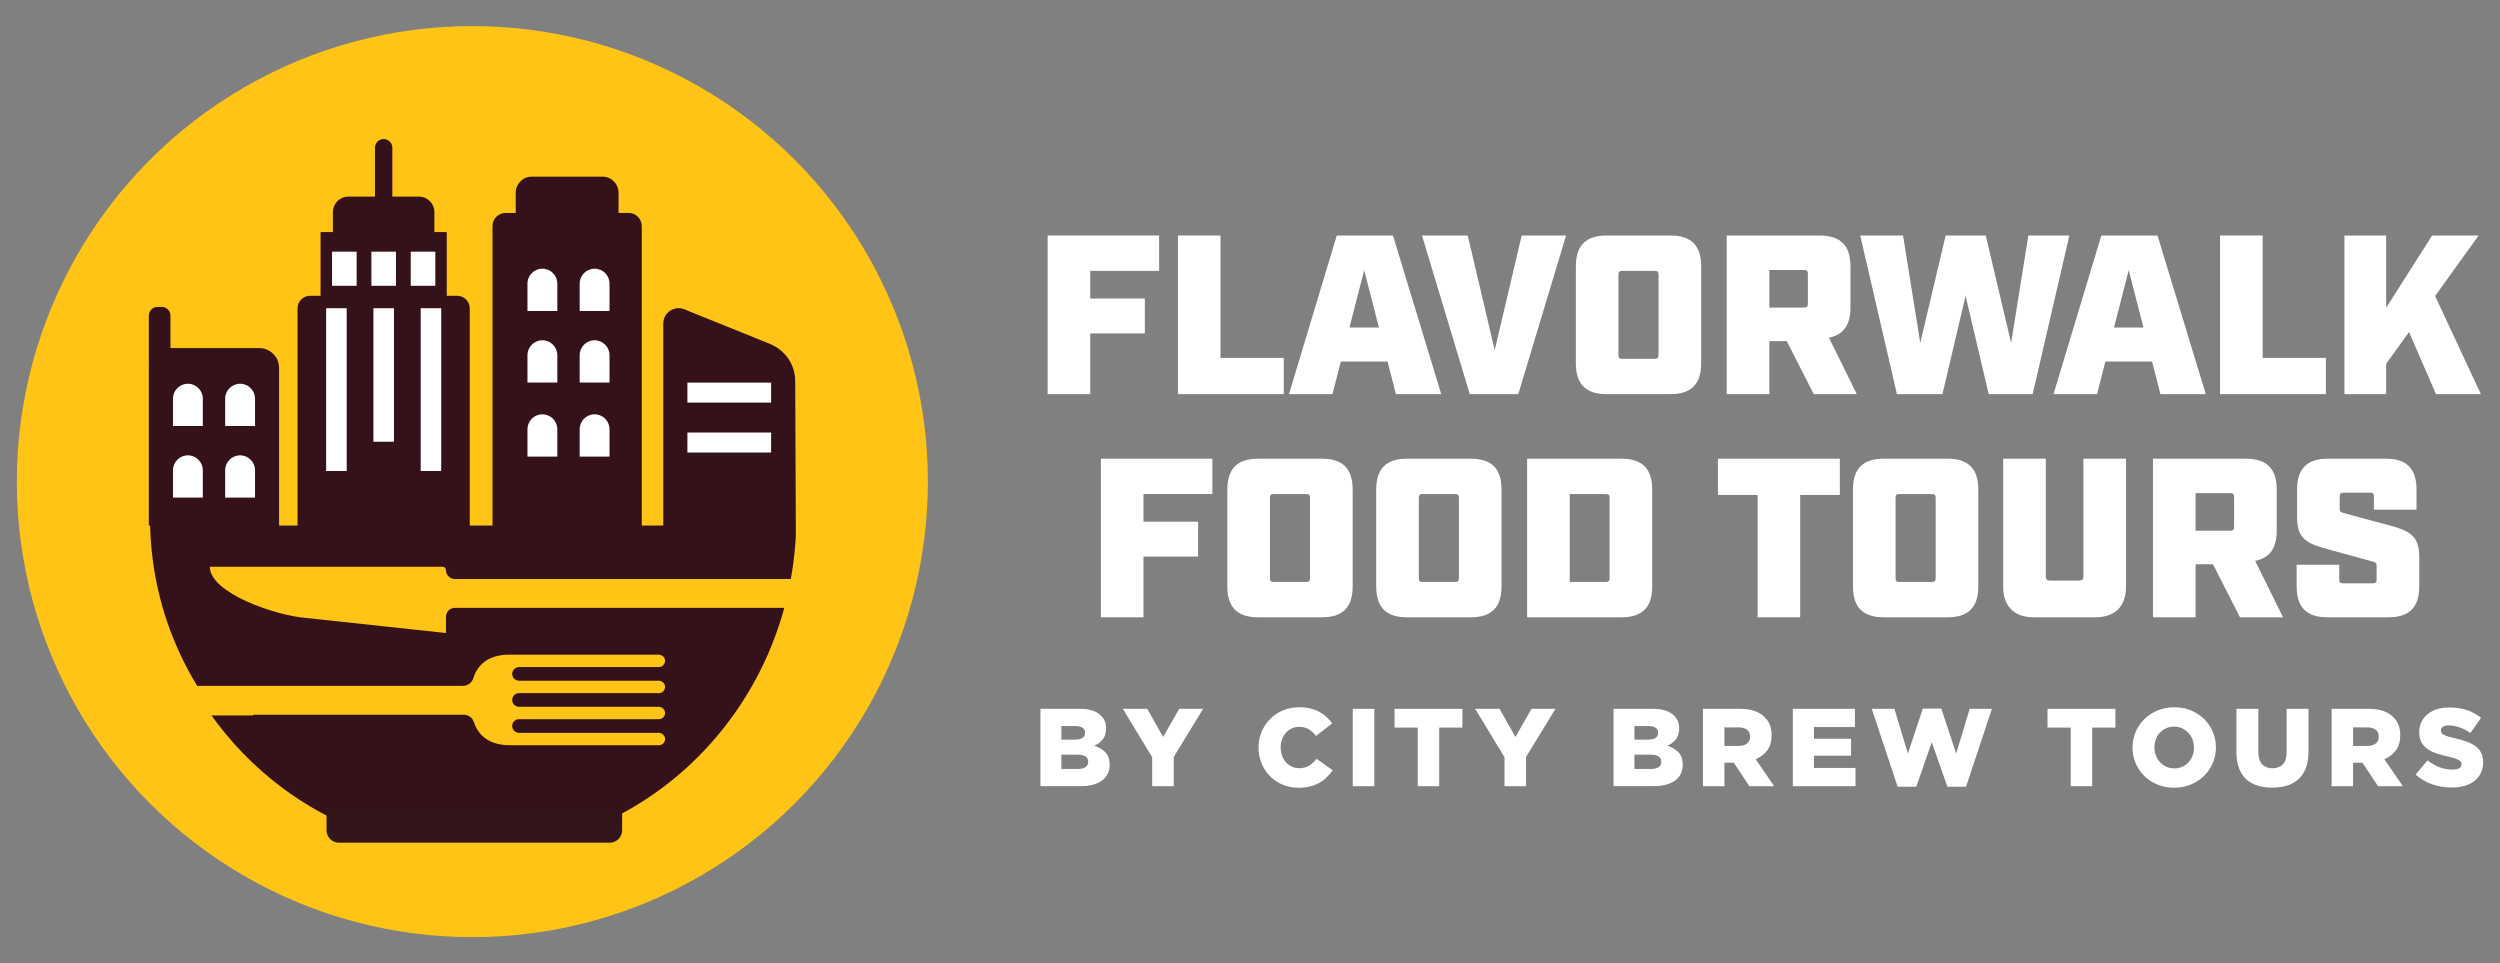 <?xml version="1.0" encoding="UTF-8"?><svg id="Layer_1" xmlns="http://www.w3.org/2000/svg" viewBox="0 0 1700 655"><rect x="0" y="0" width="1700" height="655" fill="#808080" stroke="none"/><defs><style>.cls-1{fill:#ffc415;}.cls-2{fill:#33151c;}.cls-3{fill:#fff;}.cls-4{fill:#35111a;}</style></defs><path class="cls-3" d="M707.51,481.99h26.94c3.3,0,6.13.4,8.48,1.2,2.35.8,4.3,1.98,5.85,3.53,1.05,1.05,1.88,2.28,2.48,3.68.6,1.4.9,3.01.9,4.81v.15c0,3.06-.76,5.53-2.28,7.4-1.52,1.88-3.45,3.32-5.79,4.32,3.22,1.05,5.77,2.57,7.65,4.55,1.88,1.98,2.83,4.75,2.83,8.31v.15c0,4.56-1.74,8.12-5.22,10.67s-8.38,3.83-14.7,3.83h-27.14v-52.62ZM730.89,502.96c2.25,0,3.97-.38,5.15-1.13,1.18-.75,1.77-1.9,1.77-3.46v-.15c0-1.45-.55-2.57-1.65-3.34-1.1-.78-2.76-1.17-4.96-1.17h-9.47v9.25h9.17ZM732.99,522.88c2.26,0,3.98-.41,5.19-1.24,1.2-.83,1.8-2.02,1.8-3.57v-.15c0-1.45-.58-2.61-1.73-3.46-1.15-.85-2.96-1.28-5.41-1.28h-11.12v9.7h11.28Z"/><path class="cls-3" d="M783.51,514.92l-20-32.93h16.61l10.82,19.17,10.9-19.17h16.31l-20,32.7v19.92h-14.66v-19.69Z"/><path class="cls-3" d="M882.96,535.66c-3.76,0-7.29-.68-10.6-2.03s-6.18-3.24-8.61-5.68c-2.43-2.43-4.36-5.31-5.79-8.64-1.43-3.33-2.14-6.95-2.14-10.86v-.15c0-3.81.7-7.38,2.1-10.71,1.4-3.33,3.33-6.24,5.79-8.72,2.45-2.48,5.37-4.42,8.76-5.83,3.38-1.4,7.08-2.1,11.09-2.1,2.71,0,5.16.26,7.37.79,2.2.53,4.22,1.28,6.05,2.26,1.83.98,3.48,2.14,4.96,3.5,1.48,1.35,2.79,2.83,3.95,4.43l-10.98,8.49c-1.5-1.9-3.16-3.41-4.96-4.51-1.8-1.1-3.98-1.65-6.54-1.65-1.85,0-3.55.36-5.07,1.09-1.53.73-2.84,1.72-3.95,2.97-1.1,1.25-1.97,2.73-2.59,4.44-.63,1.7-.94,3.51-.94,5.41v.15c0,1.95.31,3.8.94,5.53.63,1.73,1.49,3.22,2.59,4.47,1.1,1.25,2.42,2.24,3.95,2.97,1.53.73,3.22,1.09,5.07,1.09,1.35,0,2.59-.15,3.72-.45,1.13-.3,2.15-.74,3.08-1.32.93-.58,1.8-1.25,2.63-2.03.83-.78,1.64-1.64,2.44-2.59l10.98,7.82c-1.25,1.7-2.62,3.28-4.1,4.74-1.48,1.45-3.16,2.71-5.04,3.76-1.88,1.05-3.98,1.88-6.31,2.48-2.33.6-4.95.9-7.86.9Z"/><path class="cls-3" d="M919.87,481.99h14.66v52.62h-14.66v-52.62Z"/><path class="cls-3" d="M964.07,494.77h-15.79v-12.78h46.16v12.78h-15.79v39.84h-14.58v-39.84Z"/><path class="cls-3" d="M1023.08,514.92l-20-32.93h16.61l10.82,19.17,10.9-19.17h16.31l-20,32.7v19.92h-14.66v-19.69Z"/><path class="cls-3" d="M1097.19,481.99h26.94c3.3,0,6.13.4,8.48,1.2,2.35.8,4.3,1.98,5.85,3.53,1.05,1.05,1.88,2.28,2.48,3.68.6,1.4.9,3.01.9,4.81v.15c0,3.06-.76,5.53-2.28,7.4-1.52,1.88-3.45,3.32-5.79,4.32,3.22,1.05,5.77,2.57,7.65,4.55,1.88,1.98,2.83,4.75,2.83,8.31v.15c0,4.56-1.74,8.12-5.22,10.67s-8.38,3.83-14.7,3.83h-27.14v-52.62ZM1120.57,502.96c2.25,0,3.97-.38,5.15-1.13,1.18-.75,1.77-1.9,1.77-3.46v-.15c0-1.45-.55-2.57-1.65-3.34-1.1-.78-2.76-1.17-4.96-1.17h-9.47v9.25h9.17ZM1122.68,522.88c2.26,0,3.98-.41,5.19-1.24,1.2-.83,1.8-2.02,1.8-3.57v-.15c0-1.45-.58-2.61-1.73-3.46-1.15-.85-2.96-1.28-5.41-1.28h-11.12v9.7h11.28Z"/><path class="cls-3" d="M1158.01,481.99h24.88c4.06,0,7.49.5,10.3,1.5,2.81,1,5.09,2.41,6.84,4.21,3.11,3.01,4.66,7.09,4.66,12.25v.15c0,4.06-.98,7.42-2.93,10.07-1.95,2.66-4.58,4.69-7.89,6.09l12.55,18.34h-16.84l-10.6-15.94h-6.39v15.94h-14.58v-52.62ZM1182.21,507.25c2.5,0,4.43-.56,5.79-1.69,1.35-1.13,2.03-2.64,2.03-4.55v-.15c0-2.1-.7-3.67-2.1-4.7-1.4-1.03-3.33-1.54-5.79-1.54h-9.55v12.63h9.62Z"/><path class="cls-3" d="M1219.12,481.99h42.25v12.4h-27.89v7.97h25.26v11.5h-25.26v8.34h28.26v12.4h-42.62v-52.62Z"/><path class="cls-3" d="M1272.79,481.99h15.41l9.17,30.44,10.15-30.6h12.55l10.15,30.6,9.17-30.44h15.11l-17.59,53h-12.7l-10.6-30.29-10.52,30.29h-12.7l-17.59-53Z"/><path class="cls-3" d="M1408.1,494.77h-15.79v-12.78h46.16v12.78h-15.79v39.84h-14.58v-39.84Z"/><path class="cls-3" d="M1478.39,535.66c-4.06,0-7.82-.71-11.28-2.14-3.46-1.43-6.44-3.37-8.95-5.83-2.51-2.46-4.47-5.34-5.9-8.65-1.43-3.31-2.14-6.84-2.14-10.6v-.15c0-3.76.71-7.3,2.14-10.64,1.43-3.33,3.42-6.24,5.98-8.72,2.56-2.48,5.56-4.44,9.02-5.86,3.46-1.43,7.22-2.14,11.28-2.14s7.82.71,11.28,2.14c3.46,1.43,6.44,3.37,8.95,5.83,2.51,2.46,4.47,5.34,5.9,8.65,1.43,3.31,2.14,6.84,2.14,10.6v.15c0,3.76-.71,7.3-2.14,10.64-1.43,3.33-3.42,6.24-5.98,8.72-2.56,2.48-5.56,4.44-9.02,5.86-3.46,1.43-7.22,2.14-11.28,2.14ZM1478.5,522.51c2.01,0,3.84-.38,5.5-1.13,1.66-.75,3.07-1.77,4.22-3.04,1.16-1.28,2.06-2.77,2.71-4.47.65-1.7.98-3.51.98-5.41v-.15c0-1.9-.33-3.71-.98-5.41-.65-1.7-1.58-3.21-2.79-4.51-1.21-1.3-2.64-2.34-4.3-3.12-1.66-.78-3.49-1.17-5.5-1.17s-3.83.38-5.46,1.13c-1.63.75-3.04,1.77-4.22,3.04-1.18,1.28-2.09,2.77-2.71,4.47-.63,1.7-.94,3.51-.94,5.41v.15c0,1.91.33,3.71.98,5.41.65,1.7,1.57,3.21,2.75,4.51,1.18,1.3,2.6,2.34,4.26,3.12,1.66.78,3.49,1.17,5.5,1.17Z"/><path class="cls-3" d="M1545.14,535.59c-3.76,0-7.14-.48-10.15-1.43-3.01-.95-5.56-2.42-7.67-4.4-2.11-1.98-3.72-4.48-4.85-7.52-1.13-3.03-1.69-6.6-1.69-10.71v-29.54h14.88v29.24c0,3.81.87,6.63,2.61,8.46,1.74,1.83,4.08,2.74,7.01,2.74s5.27-.88,7.01-2.63c1.74-1.75,2.61-4.48,2.61-8.19v-29.62h14.88v29.17c0,4.26-.59,7.93-1.77,11.01-1.18,3.08-2.83,5.61-4.96,7.59-2.13,1.98-4.71,3.45-7.74,4.4-3.03.95-6.43,1.43-10.19,1.43Z"/><path class="cls-3" d="M1585.5,481.99h24.88c4.06,0,7.49.5,10.3,1.5,2.81,1,5.09,2.41,6.84,4.21,3.11,3.01,4.66,7.09,4.66,12.25v.15c0,4.06-.98,7.42-2.93,10.07-1.95,2.66-4.58,4.69-7.89,6.09l12.55,18.34h-16.84l-10.6-15.94h-6.39v15.94h-14.58v-52.62ZM1609.71,507.25c2.5,0,4.43-.56,5.79-1.69,1.35-1.13,2.03-2.64,2.03-4.55v-.15c0-2.1-.7-3.67-2.1-4.7-1.4-1.03-3.33-1.54-5.79-1.54h-9.55v12.63h9.62Z"/><path class="cls-3" d="M1667.29,535.51c-4.71,0-9.18-.73-13.42-2.19-4.24-1.46-7.98-3.66-11.24-6.58l8.12-9.72c5.26,4.21,10.95,6.31,17.06,6.31,1.95,0,3.44-.31,4.47-.94,1.03-.62,1.54-1.51,1.54-2.67v-.15c0-.55-.13-1.04-.38-1.46-.25-.43-.71-.84-1.39-1.24-.68-.4-1.58-.79-2.71-1.16-1.13-.38-2.59-.76-4.4-1.16-2.81-.65-5.41-1.36-7.82-2.14-2.41-.78-4.5-1.78-6.28-3-1.78-1.23-3.18-2.75-4.21-4.58-1.03-1.83-1.54-4.09-1.54-6.79v-.15c0-2.45.46-4.7,1.39-6.75.93-2.05,2.28-3.83,4.06-5.33,1.78-1.5,3.92-2.66,6.43-3.49,2.51-.82,5.34-1.24,8.49-1.24,4.51,0,8.53.59,12.07,1.78,3.53,1.18,6.73,2.94,9.58,5.26l-7.29,10.33c-2.41-1.7-4.88-2.99-7.4-3.87-2.53-.88-4.97-1.32-7.33-1.32-1.75,0-3.07.33-3.95.98-.88.65-1.32,1.45-1.32,2.4v.15c0,.6.14,1.12.41,1.57.27.45.75.86,1.43,1.24s1.6.75,2.78,1.13c1.18.38,2.67.76,4.47,1.16,3.01.65,5.72,1.41,8.16,2.29,2.43.88,4.5,1.94,6.2,3.19,1.7,1.25,3.01,2.76,3.91,4.54.9,1.78,1.35,3.89,1.35,6.34v.15c0,2.7-.51,5.1-1.54,7.2-1.03,2.1-2.47,3.89-4.32,5.37-1.85,1.48-4.08,2.6-6.69,3.38-2.61.77-5.51,1.16-8.72,1.16Z"/><path class="cls-3" d="M712.39,160.15h75.81v24.04h-46.84v18.8h37.13v23.73h-37.13v41.29h-28.97v-107.86Z"/><path class="cls-3" d="M800.99,160.15h28.97v83.21h42.99v24.65h-71.96v-107.86Z"/><path class="cls-3" d="M909.01,160.15h38.21l32.82,107.86h-30.82l-5.7-22.19h-31.74l-5.7,22.19h-29.58l32.51-107.86ZM937.67,222.71l-10.02-38.98-10.02,38.98h20.03Z"/><path class="cls-3" d="M966.94,160.15h31.12l18.34,77.97,18.34-77.97h30.2l-32.51,107.86h-32.97l-32.51-107.86Z"/><path class="cls-3" d="M1071.57,247.06v-65.95c0-14.18,6.78-20.96,20.96-20.96h43.3c14.18,0,20.96,6.78,20.96,20.96v65.95c0,14.18-6.78,20.96-20.96,20.96h-43.3c-14.18,0-20.96-6.78-20.96-20.96ZM1103.31,243.98h21.73c2.16,0,2.77-.62,2.77-2.77v-54.24c0-2.16-.62-2.77-2.77-2.77h-21.73c-2.16,0-2.77.62-2.77,2.77v54.24c0,2.16.62,2.77,2.77,2.77Z"/><path class="cls-3" d="M1174.19,160.15h63.17c14.18,0,20.96,6.78,20.96,20.96v28.04c0,11.86-4.78,18.49-14.64,20.49l18.95,38.37h-29.28l-18.34-36.06h-11.86v36.06h-28.97v-107.86ZM1226.58,209.15c2.16,0,2.77-.62,2.77-2.77v-20.03c0-2.16-.62-2.77-2.77-2.77h-23.42v25.58h23.42Z"/><path class="cls-3" d="M1264.95,160.15h29.12l11.71,73.04,17.26-73.04h27.27l17.26,73.04,11.71-73.04h27.89l-24.96,107.86h-29.89l-15.72-66.87-15.72,66.87h-30.97l-24.96-107.86Z"/><path class="cls-3" d="M1428.9,160.15h38.21l32.82,107.86h-30.82l-5.7-22.19h-31.74l-5.7,22.19h-29.58l32.51-107.86ZM1457.56,222.71l-10.02-38.98-10.02,38.98h20.03Z"/><path class="cls-3" d="M1509.64,160.15h28.97v83.21h42.99v24.65h-71.96v-107.86Z"/><path class="cls-3" d="M1594.23,160.15h28.35v49.15l31.28-49.15h31.59l-29.58,41.14,31.12,66.72h-30.51l-18.34-42.22-15.56,21.57v20.65h-28.35v-107.86Z"/><path class="cls-3" d="M748.6,311.91h75.81v24.04h-46.84v18.8h37.13v23.73h-37.13v41.29h-28.97v-107.86Z"/><path class="cls-3" d="M834.59,398.81v-65.95c0-14.18,6.78-20.96,20.96-20.96h43.3c14.18,0,20.96,6.78,20.96,20.96v65.95c0,14.18-6.78,20.96-20.96,20.96h-43.3c-14.18,0-20.96-6.78-20.96-20.96ZM866.33,395.73h21.73c2.16,0,2.77-.62,2.77-2.77v-54.24c0-2.16-.62-2.77-2.77-2.77h-21.73c-2.16,0-2.77.62-2.77,2.77v54.24c0,2.16.62,2.77,2.77,2.77Z"/><path class="cls-3" d="M935.82,398.81v-65.95c0-14.18,6.78-20.96,20.96-20.96h43.3c14.18,0,20.96,6.78,20.96,20.96v65.95c0,14.18-6.78,20.96-20.96,20.96h-43.3c-14.18,0-20.96-6.78-20.96-20.96ZM967.56,395.73h21.73c2.16,0,2.77-.62,2.77-2.77v-54.24c0-2.16-.62-2.77-2.77-2.77h-21.73c-2.16,0-2.77.62-2.77,2.77v54.24c0,2.16.62,2.77,2.77,2.77Z"/><path class="cls-3" d="M1038.44,311.91h64.1c14.18,0,20.96,6.78,20.96,20.96v65.95c0,14.18-6.78,20.96-20.96,20.96h-64.1v-107.86ZM1091.76,395.73c2.16,0,2.77-.62,2.77-2.77v-54.24c0-2.16-.62-2.77-2.77-2.77h-24.34v59.78h24.34Z"/><path class="cls-3" d="M1195.15,336.56h-26.96v-24.65h82.9v24.65h-26.96v83.21h-28.97v-83.21Z"/><path class="cls-3" d="M1260.02,398.81v-65.95c0-14.18,6.78-20.96,20.96-20.96h43.3c14.18,0,20.96,6.78,20.96,20.96v65.95c0,14.18-6.78,20.96-20.96,20.96h-43.3c-14.18,0-20.96-6.78-20.96-20.96ZM1291.76,395.73h21.73c2.16,0,2.77-.62,2.77-2.77v-54.24c0-2.16-.62-2.77-2.77-2.77h-21.73c-2.16,0-2.77.62-2.77,2.77v54.24c0,2.16.62,2.77,2.77,2.77Z"/><path class="cls-3" d="M1362.18,398.81v-86.9h28.97v80.12c0,1.85.92,2.77,2.77,2.77h20.03c1.85,0,2.77-.92,2.77-2.77v-80.12h28.97v86.9c0,13.56-7.4,20.96-20.96,20.96h-41.6c-13.56,0-20.96-7.4-20.96-20.96Z"/><path class="cls-3" d="M1464.03,311.91h63.17c14.18,0,20.96,6.78,20.96,20.96v28.04c0,11.86-4.78,18.49-14.64,20.49l18.95,38.37h-29.28l-18.34-36.06h-11.86v36.06h-28.97v-107.86ZM1516.42,360.91c2.16,0,2.77-.62,2.77-2.77v-20.03c0-2.16-.62-2.77-2.77-2.77h-23.42v25.58h23.42Z"/><path class="cls-3" d="M1561.72,398.81v-14.79h28.97v9.86c0,2.16.62,2.77,2.77,2.77h19.88c2.16,0,2.77-.62,2.77-2.77v-9.4c0-1.69-.77-2.16-3.24-2.77l-28.66-7.86c-15.1-4.16-22.19-6.78-22.19-22.19v-18.8c0-14.18,6.78-20.96,20.96-20.96h39.29c14.18,0,20.96,6.78,20.96,20.96v13.71h-28.97v-8.78c0-2.16-.62-2.77-2.77-2.77h-17.72c-2.16,0-2.77.62-2.77,2.77v8.32c0,1.7.46,2.16,3.24,2.93l28.66,7.7c15.1,4.01,22.19,6.78,22.19,22.19v19.88c0,14.18-6.78,20.96-20.96,20.96h-41.45c-14.17,0-20.96-6.78-20.96-20.96Z"/><circle class="cls-1" cx="321.2" cy="327.5" r="309.76"/><rect class="cls-3" x="349.75" y="170.79" width="75.11" height="157.92"/><rect class="cls-3" x="455.68" y="250.94" width="75.11" height="90.29"/><rect class="cls-3" x="219.76" y="162.8" width="80.49" height="178.42"/><rect class="cls-3" x="108.06" y="251.39" width="73.92" height="96.41"/><path class="cls-4" d="M540.76,259.09c0-11.06-6.83-21.04-17.29-25.27l-58.12-23.49c-6.85-2.77-14.32,2.27-14.32,9.66v137.37h-14.62v-203.59c0-4.97-4.03-9-9-9h-6.8v-13.75c0-6.02-4.88-10.91-10.91-10.91h-48.09c-6.02,0-10.91,4.88-10.91,10.91v13.75h-6.8c-4.97,0-9,4.03-9,9v203.59h-15.47v-147.68c0-4.72-3.82-8.54-8.54-8.54h-7.11v-43.35h-8.41v-13.6c0-5.79-4.7-10.5-10.5-10.5h-18.08v-33.22c0-3.26-2.65-5.91-5.91-5.91h0c-3.26,0-5.91,2.65-5.91,5.91v33.22s-18.09,0-18.09,0c-5.8,0-10.5,4.7-10.5,10.5v13.6h-8.4v43.35h-7.11c-4.72,0-8.54,3.82-8.54,8.54v147.68s-12.55,0-12.55,0v-107.12c0-7.5-6.08-13.58-13.58-13.58h-60.29v-22.06c0-3.26-2.64-5.9-5.9-5.9h-2.92c-3.26,0-5.9,2.64-5.9,5.9v34.06h.09c-.06.52-.09,1.05-.09,1.58v107.12h.87c.14,5.67.49,11.29,1.05,16.85,3.36,33.52,14.25,64.81,30.97,92.17h180.65c3.32,0,6.25-2.19,7.19-5.38l.02-.05c1.81-6.21,6.37-11.4,12.61-13.78,3.41-1.3,7.11-2.02,10.99-2.02h102.3c2.25,0,4.23,1.68,4.38,3.92.09,1.28-.4,2.45-1.22,3.28-.77.77-1.83,1.24-2.99,1.24h-94.91c-2.47,0-4.62,1.84-4.8,4.29-.11,1.41.43,2.72,1.34,3.64.85.84,2.01,1.36,3.3,1.36h94.9c2.24,0,4.22,1.67,4.39,3.9.09,1.28-.39,2.47-1.22,3.3-.77.77-1.83,1.24-2.99,1.24h-95.09c-2.56,0-4.64,2.08-4.64,4.64h0c0,2.57,2.08,4.65,4.65,4.65h94.94c2.24,0,4.21,1.68,4.36,3.92.08,1.29-.41,2.45-1.23,3.26-.77.77-1.83,1.24-2.99,1.24h-95.08c-2.57,0-4.65,2.08-4.65,4.65h0c0,1.82,1.05,3.4,2.57,4.15.62.32,1.33.5,2.08.5h94.93c2.22,0,4.19,1.65,4.37,3.88.09,1.29-.39,2.48-1.22,3.31-.77.76-1.83,1.23-2.99,1.23h-99.14s-2.88-.01-2.88-.01c-3.8,0-7.46-.67-10.84-1.92-3.84-1.41-7.07-3.87-9.43-6.99-1.51-1.97-2.66-4.21-3.4-6.61-.95-3.08-3.76-5.22-6.98-5.22h-143.26s0,.51,0,.51h-28.28c4.34,6.06,8.98,11.89,13.87,17.47,17.68,20.15,38.83,37.02,62.48,49.6,8.55,4.55,18.09,6.9,27.77,6.9h146.46c9.68,0,19.22-2.35,27.77-6.9,23.65-12.58,44.79-29.45,62.48-49.6,22.47-25.6,39.35-56.49,48.67-90.65h-223.98c-3.37,0-6.1,2.73-6.1,6.1v11.02l-95.98-10.34c-19.35-1.58-64.57-16.66-64.57-34.73h158.31c1.24,0,2.24,1,2.24,2.24h0c0,3.37,2.73,6.1,6.1,6.1h228.42c1.42-7.83,2.44-15.79,3.06-23.88.14-1.72.25-3.44.34-5.18v-7.3l-.41-98.25ZM137.91,338.38h-20.29v-18.6c0-5.61,4.54-10.15,10.15-10.15,2.8,0,5.33,1.13,7.17,2.97,1.84,1.84,2.98,4.37,2.98,7.18v18.6ZM137.91,289.7h-20.29v-18.61c0-5.6,4.54-10.15,10.15-10.15,2.8,0,5.33,1.14,7.17,2.98,1.84,1.84,2.98,4.37,2.98,7.17v18.61ZM173.41,338.38h-20.29v-18.6c0-5.61,4.55-10.15,10.15-10.15,2.8,0,5.34,1.13,7.18,2.97,1.84,1.84,2.97,4.37,2.97,7.18v18.6ZM173.41,289.7h-20.29v-18.61c0-5.6,4.55-10.15,10.15-10.15,2.8,0,5.34,1.14,7.18,2.98,1.84,1.84,2.97,4.37,2.97,7.17v18.61ZM235.75,320.29h-13.98v-110.7h13.98v110.7ZM242.51,194.36h-16.73v-23.24h16.73v23.24ZM267.9,300.39h-13.98v-90.8h13.98v90.8ZM269.27,194.36h-16.73v-23.24h16.73v23.24ZM279.3,171.12h16.73v23.24h-16.73v-23.24ZM300.04,320.29h-13.97v-110.7h13.97v110.7ZM378.97,310.48h-20.29v-18.6c0-5.61,4.54-10.15,10.15-10.15,2.8,0,5.33,1.13,7.17,2.97,1.84,1.84,2.98,4.37,2.98,7.18v18.6ZM378.97,260.14h-20.29v-18.6c0-5.61,4.54-10.15,10.15-10.15,2.8,0,5.33,1.13,7.17,2.97,1.84,1.84,2.98,4.37,2.98,7.18v18.6ZM378.97,211.46h-20.29v-18.6c0-5.61,4.54-10.15,10.15-10.15,2.8,0,5.33,1.13,7.17,2.97s2.98,4.37,2.98,7.18v18.6ZM414.47,310.48h-20.29v-18.6c0-5.61,4.55-10.15,10.15-10.15,2.8,0,5.34,1.13,7.18,2.97,1.84,1.84,2.97,4.37,2.97,7.18v18.6ZM414.47,260.14h-20.29v-18.6c0-5.61,4.55-10.15,10.15-10.15,2.8,0,5.34,1.13,7.18,2.97,1.84,1.84,2.97,4.37,2.97,7.18v18.6ZM414.47,211.46h-20.29v-18.6c0-5.61,4.55-10.15,10.15-10.15,2.8,0,5.34,1.13,7.18,2.97,1.84,1.84,2.97,4.37,2.97,7.18v18.6ZM524.36,307.7h-56.92v-13.6h56.92v13.6ZM524.36,273.76h-56.92v-13.6h56.92v13.6Z"/><path class="cls-2" d="M222.05,550.69h201v13.91c0,4.65-3.78,8.43-8.43,8.43h-184.15c-4.65,0-8.43-3.78-8.43-8.43v-13.91h0Z"/></svg>